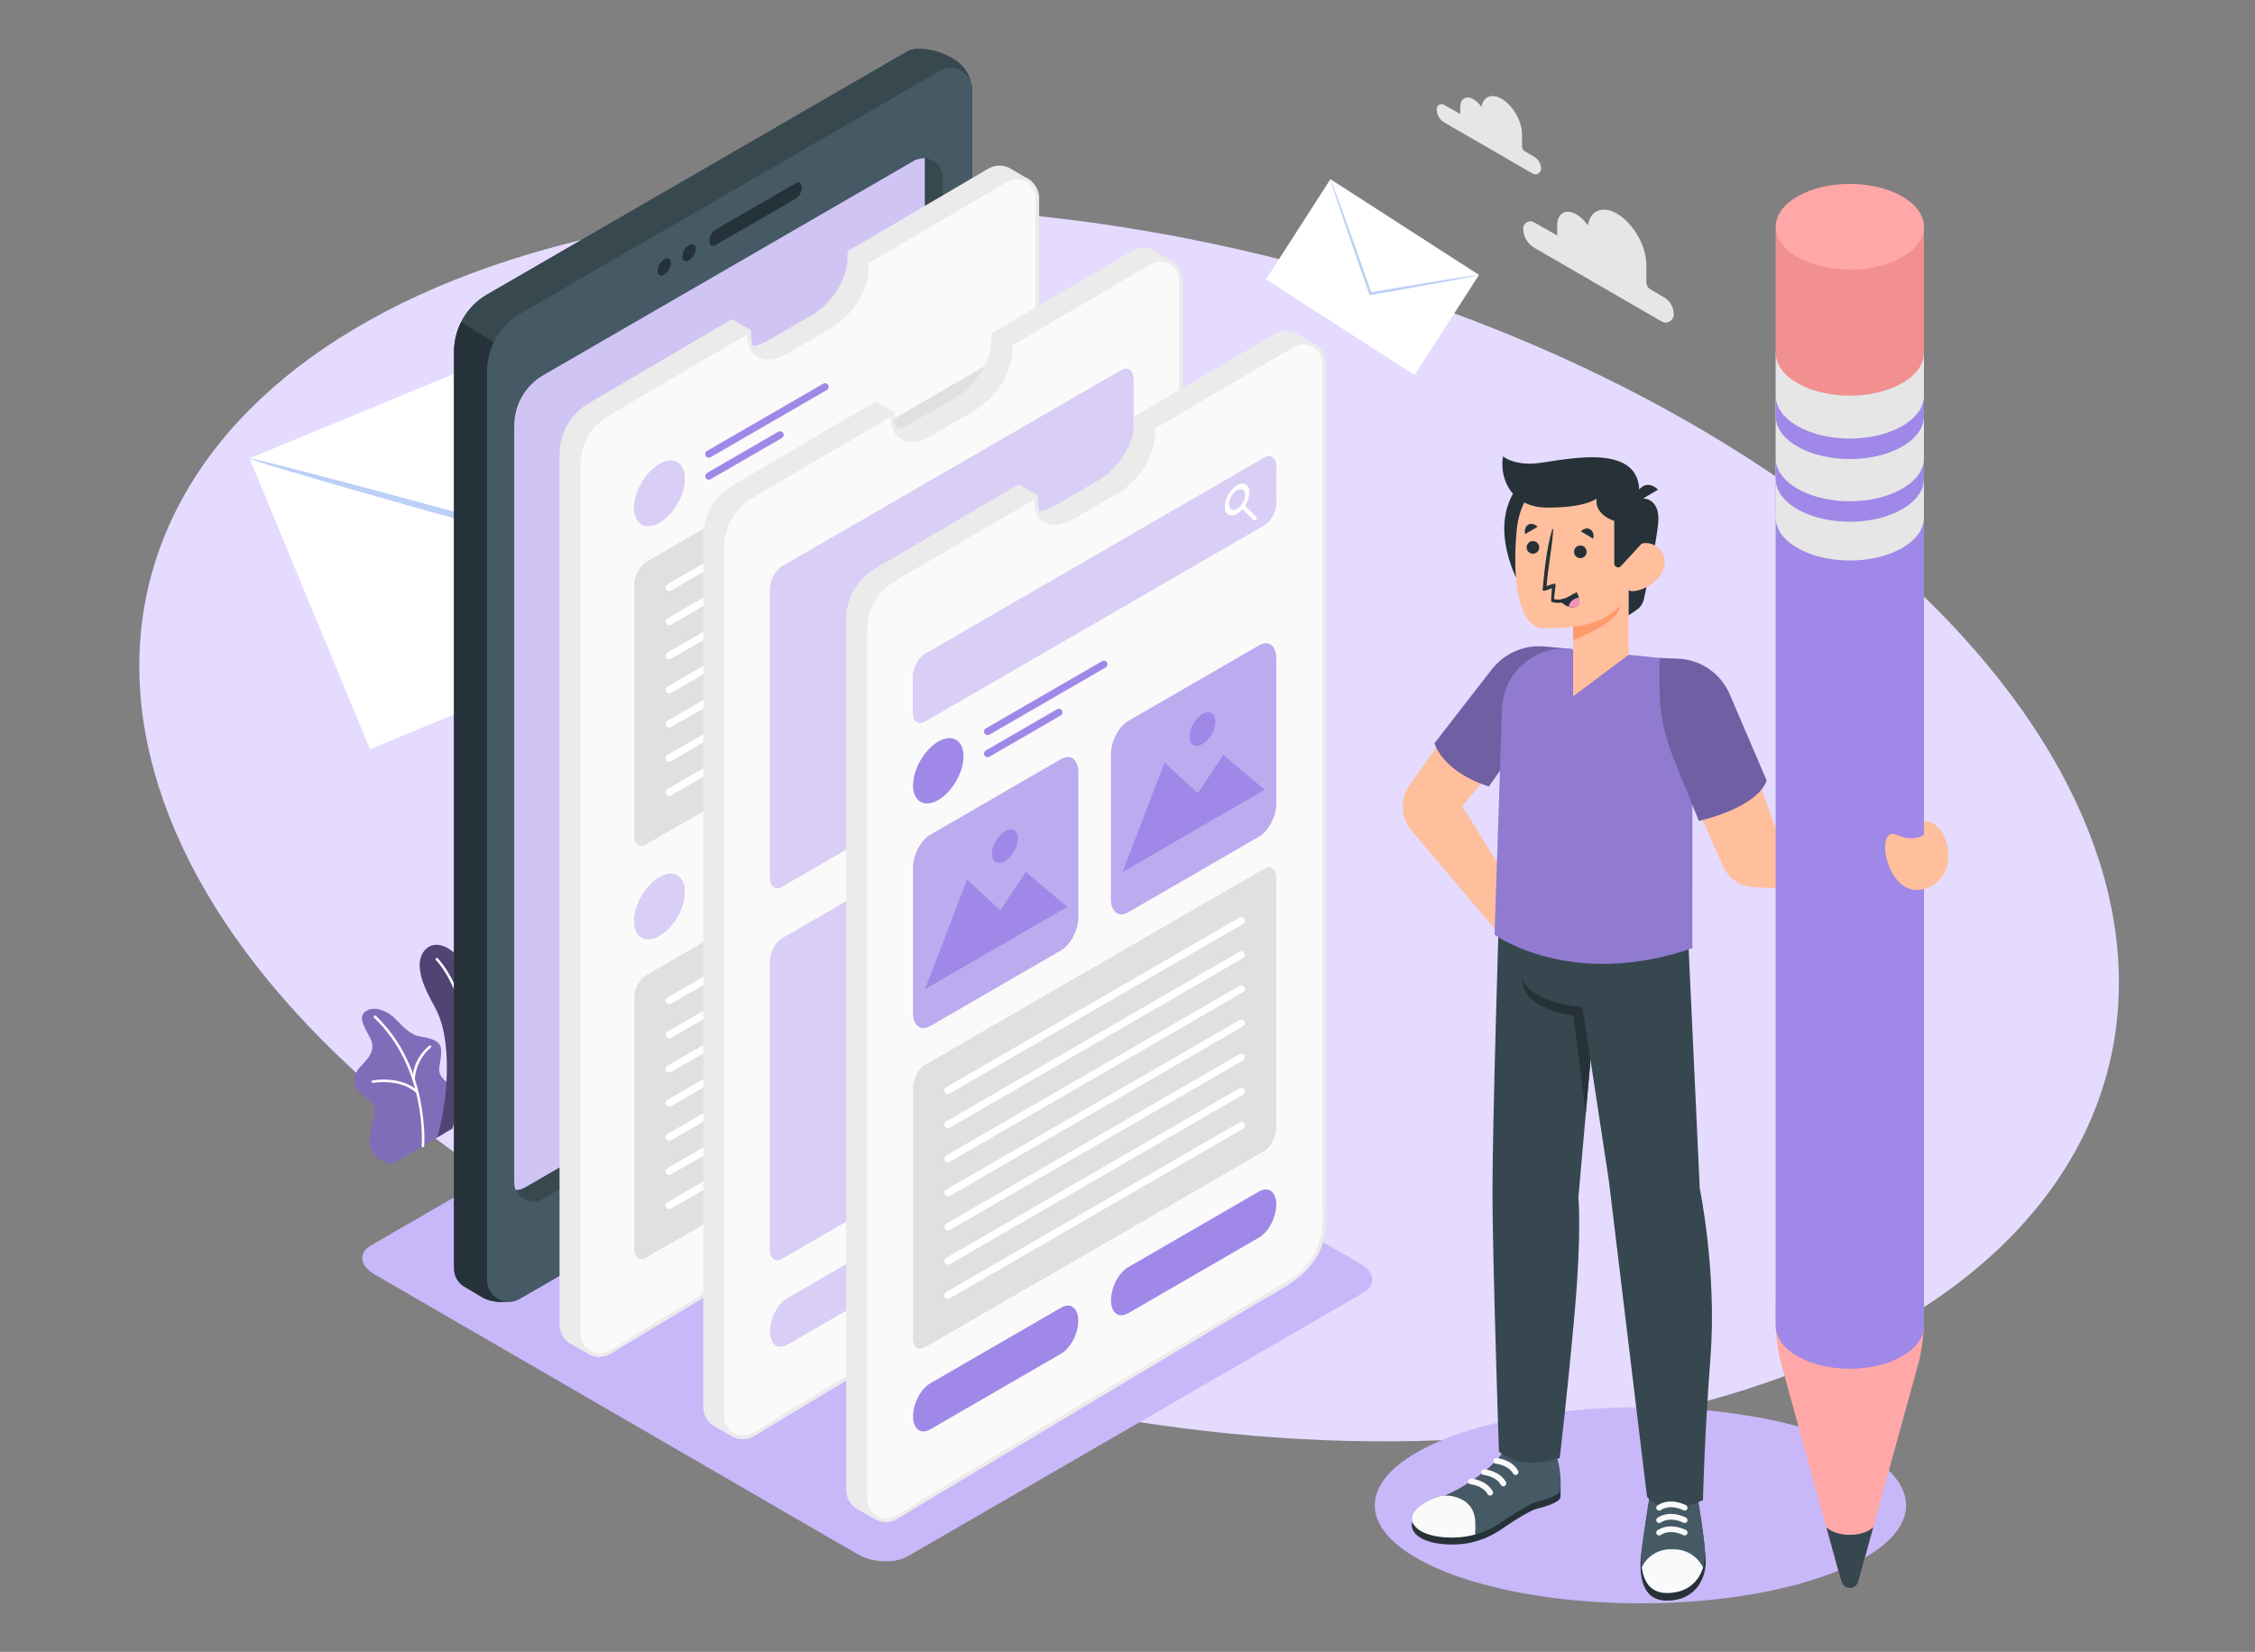 <svg width="696" height="510" viewBox="0 0 696 510" fill="none" xmlns="http://www.w3.org/2000/svg">
<rect x="0" y="0" width="696" height="510" fill="#808080" stroke="none"/>
<g clip-path="url(#clip0_4159_2327)">
<path d="M538.58 429.06C670.657 386.994 692.627 274.751 587.654 178.341C482.681 81.931 290.511 37.877 158.42 79.94C26.343 122.007 4.373 234.249 109.346 330.659C214.319 427.069 406.489 471.124 538.58 429.06Z" fill="#E4DBFF"/>
<path d="M506.317 494.999C551.597 494.999 588.304 481.449 588.304 464.734C588.304 448.019 551.597 434.469 506.317 434.469C461.037 434.469 424.33 448.019 424.33 464.734C424.33 481.449 461.037 494.999 506.317 494.999Z" fill="#C8B7F9"/>
<path d="M420.9 399.048L280.158 480.487C276.195 482.779 269.279 482.49 264.705 479.842L115.593 393.442C111.02 390.794 110.52 386.8 114.483 384.509L255.225 303.07C259.188 300.778 266.104 301.067 270.678 303.715L419.79 390.115C424.363 392.763 424.863 396.757 420.9 399.048Z" fill="#C8B7F9"/>
<path d="M210.29 86.44L77.002 141.508L114.203 231.297L247.491 176.23L210.29 86.44Z" fill="white"/>
<path d="M210.272 86.481C210.272 86.481 209.487 88.83 207.709 92.99C205.754 97.418 203.14 103.34 199.949 110.47C193.296 125.246 183.943 145.667 173.391 168.35L172.994 169.16L172.101 168.917C170.731 168.52 169.23 168.119 167.729 167.718C142.596 160.744 119.845 154.374 103.448 149.629C95.496 147.288 88.954 145.334 84.04 143.913C81.947 143.263 80.228 142.714 78.793 142.25C77.592 141.843 76.999 141.595 77.027 141.543C77.002 141.465 77.689 141.598 78.933 141.863C80.422 142.224 82.183 142.632 84.28 143.151C89.236 144.43 95.875 146.14 103.872 148.208C120.409 152.566 143.191 158.754 168.323 165.728C169.824 166.129 171.286 166.542 172.696 166.928L171.458 167.522C182.01 144.84 191.608 124.515 198.609 109.891C202.044 102.858 204.865 97.045 206.961 92.659C208.997 88.636 210.169 86.427 210.272 86.481Z" fill="#BCCFF7"/>
<path d="M473.457 68.625L480.642 72.721V70.17C480.631 69.987 480.62 69.803 480.62 69.63C480.62 69.457 480.631 69.284 480.642 69.111V69.046C480.901 65.674 483.458 64.377 486.565 66.182C487.891 66.949 489.11 68.16 490.103 69.587C490.804 65.004 494.537 63.35 499.057 65.955C504.073 68.852 508.14 75.91 508.14 81.714V87.173C508.14 88.048 508.615 88.87 509.37 89.313L513.599 91.799C515.465 92.891 516.608 94.901 516.608 97.063C516.608 98.998 514.516 100.209 512.843 99.236L473.565 76.504C471.44 75.272 470.135 73.002 470.135 70.549C470.135 68.841 471.979 67.771 473.457 68.614V68.625Z" fill="#E6E6E6"/>
<path d="M445.722 32.353L450.706 35.196V33.434C450.706 33.304 450.695 33.186 450.695 33.056C450.695 32.926 450.695 32.818 450.706 32.699V32.656C450.889 30.31 452.658 29.413 454.816 30.667C455.733 31.197 456.585 32.04 457.264 33.023C457.75 29.846 460.339 28.7 463.467 30.505C466.941 32.515 469.767 37.412 469.767 41.433V45.216C469.767 45.821 470.091 46.394 470.62 46.697L473.554 48.416C474.849 49.172 475.647 50.566 475.647 52.069C475.647 53.409 474.201 54.252 473.036 53.582L445.797 37.823C444.33 36.969 443.424 35.401 443.424 33.694C443.424 32.505 444.697 31.77 445.732 32.353H445.722Z" fill="#E6E6E6"/>
<path d="M137.117 349.899L120.956 359.422C120.956 359.422 113.556 358.33 114.117 351.347C114.678 344.365 117.688 342.722 113.944 339.663C110.201 336.593 109.241 336.398 109.414 333.394C109.597 330.389 111.614 329.081 112.564 327.892C113.513 326.703 116.156 324.206 114.3 320.574C112.434 316.953 109.921 313.451 113.664 311.786C115.897 310.792 119.662 312.035 122.154 314.694C124.646 317.342 126.706 319.255 129.069 319.872C131.431 320.488 136.351 320.531 136.189 324.617C136.027 328.692 134.97 330.108 135.951 331.913C137.807 335.318 145.757 337.155 137.127 349.921L137.117 349.899Z" fill="#A088E8"/>
<path opacity="0.2" d="M137.117 349.899L120.956 359.422C120.956 359.422 113.556 358.33 114.117 351.347C114.678 344.365 117.688 342.722 113.944 339.663C110.201 336.593 109.241 336.398 109.414 333.394C109.597 330.389 111.614 329.081 112.564 327.892C113.513 326.703 116.156 324.206 114.3 320.574C112.434 316.953 109.921 313.451 113.664 311.786C115.897 310.792 119.662 312.035 122.154 314.694C124.646 317.342 126.706 319.255 129.069 319.872C131.431 320.488 136.351 320.531 136.189 324.617C136.027 328.692 134.97 330.108 135.951 331.913C137.807 335.318 145.757 337.155 137.127 349.921L137.117 349.899Z" fill="black"/>
<path d="M130.535 354.168C130.535 354.168 130.514 354.168 130.503 354.168C130.287 354.147 130.136 353.963 130.147 353.747C130.168 353.509 131.884 329.762 115.443 314.186C115.292 314.035 115.281 313.797 115.432 313.635C115.583 313.483 115.821 313.473 115.982 313.624C132.703 329.459 130.945 353.574 130.923 353.812C130.913 354.017 130.74 354.168 130.535 354.168Z" fill="white"/>
<path d="M127.634 333.483C127.634 333.483 127.613 333.483 127.602 333.483C127.386 333.472 127.224 333.278 127.246 333.072C127.742 326.338 132.306 322.977 132.5 322.836C132.672 322.717 132.91 322.75 133.039 322.923C133.169 323.096 133.125 323.334 132.953 323.463C132.91 323.496 128.487 326.771 128.023 333.127C128.012 333.332 127.839 333.483 127.634 333.483Z" fill="white"/>
<path d="M128.831 337.597C128.723 337.597 128.615 337.554 128.539 337.467C128.496 337.424 124.418 333.035 115.141 334.311C114.925 334.343 114.731 334.192 114.709 333.976C114.677 333.76 114.828 333.565 115.044 333.543C124.764 332.203 128.949 336.754 129.122 336.948C129.262 337.11 129.251 337.348 129.09 337.489C129.014 337.554 128.928 337.586 128.831 337.586V337.597Z" fill="white"/>
<path d="M144.701 345.457L134.917 351.154C134.917 351.154 139.857 335.372 137.117 319.483C136.082 313.484 133.903 310.512 133.137 308.912C132.371 307.312 126.47 297.411 131.659 292.839C136.848 288.278 149.027 297.357 148.488 321.818C148.207 334.367 144.701 345.457 144.701 345.457Z" fill="#A088E8"/>
<path opacity="0.5" d="M144.701 345.457L134.917 351.154C134.917 351.154 139.857 335.372 137.117 319.483C136.082 313.484 133.903 310.512 133.137 308.912C132.371 307.312 126.47 297.411 131.659 292.839C136.848 288.278 149.027 297.357 148.488 321.818C148.207 334.367 144.701 345.457 144.701 345.457Z" fill="black"/>
<path d="M140.16 348.488C140.16 348.488 140.074 348.488 140.031 348.466C139.826 348.39 139.729 348.174 139.804 347.969C139.837 347.872 143.483 337.711 143.3 321.368C143.105 305.122 134.637 296.486 134.551 296.399C134.4 296.248 134.4 295.999 134.551 295.848C134.702 295.697 134.95 295.697 135.101 295.848C135.187 295.934 143.882 304.776 144.076 321.357C144.271 337.852 140.57 348.131 140.538 348.228C140.484 348.39 140.333 348.488 140.171 348.488H140.16Z" fill="white"/>
<path d="M299.758 25.637C299.057 22.598 297.168 19.925 294.423 18.288L293.957 18.01C290.734 16.084 287.056 15.071 283.3 15.071C282.155 15.059 280.988 15.338 279.888 15.973L150.336 90.931C146.168 93.336 143.068 97.111 141.445 101.487C141.423 101.553 141.39 101.62 141.368 101.687C141.123 102.355 140.923 103.034 140.756 103.725C140.734 103.825 140.712 103.925 140.69 104.025C140.534 104.716 140.401 105.406 140.312 106.119C140.312 106.208 140.29 106.297 140.29 106.386C140.212 107.121 140.156 107.867 140.156 108.613V389.328V391.677C140.156 393.949 141.345 396.042 143.29 397.2L148.457 400.284C150.247 401.353 152.291 401.921 154.369 401.921H156.925C158.07 401.932 159.237 401.654 160.337 401.019L289.889 326.072C296.19 322.42 300.08 315.684 300.08 308.39V28.254V27.664C300.08 26.94 299.958 26.272 299.758 25.637ZM298.324 23.166C298.324 23.166 298.269 23.099 298.235 23.065C298.269 23.099 298.291 23.132 298.324 23.166ZM297.813 22.665C297.813 22.665 297.713 22.575 297.657 22.531C297.713 22.575 297.757 22.62 297.813 22.665ZM295.901 21.473C295.801 21.44 295.701 21.406 295.613 21.373C295.713 21.406 295.813 21.44 295.901 21.473ZM294.89 21.161C294.746 21.128 294.59 21.095 294.446 21.061C294.601 21.083 294.746 21.128 294.89 21.161ZM293.301 20.994C293.146 20.994 292.979 20.994 292.823 21.017C292.979 21.005 293.146 20.994 293.301 20.994ZM291.679 21.217C291.501 21.262 291.312 21.328 291.134 21.395C291.312 21.328 291.49 21.262 291.679 21.217ZM155.781 401.788C155.703 401.776 155.614 401.754 155.536 401.732C155.614 401.754 155.703 401.765 155.781 401.788ZM153.447 400.863C153.369 400.819 153.303 400.774 153.225 400.719C153.292 400.763 153.369 400.819 153.447 400.863ZM150.469 396.476C150.491 396.577 150.502 396.677 150.524 396.777C150.502 396.677 150.48 396.577 150.469 396.476ZM151.458 398.915C151.513 398.993 151.558 399.071 151.613 399.149C151.558 399.071 151.502 398.993 151.458 398.915Z" fill="#37474F"/>
<path d="M150.324 114.503C150.324 107.21 154.202 100.473 160.514 96.821L290.067 21.874C293.889 19.658 298.535 21.74 299.757 25.637C299.057 22.598 297.168 19.925 294.423 18.288L293.956 18.01C290.733 16.084 287.055 15.071 283.299 15.071C282.154 15.059 280.988 15.338 279.887 15.973L150.335 90.931C144.034 94.572 140.145 101.32 140.145 108.613V389.328C140.145 394.472 145.701 397.69 150.146 395.118L150.313 395.018V114.503H150.324Z" fill="#37484F"/>
<path d="M289.89 326.061L160.337 401.008C155.892 403.58 150.336 400.362 150.336 395.218V114.503C150.336 107.209 154.214 100.473 160.526 96.821L290.068 21.874C294.513 19.302 300.069 22.519 300.069 27.664V308.379C300.069 315.672 296.191 322.409 289.879 326.061H289.89Z" fill="#455A64"/>
<path d="M150.324 395.222V114.507C150.324 111.389 151.036 108.383 152.336 105.666L142.323 99.453C140.923 102.248 140.156 105.377 140.156 108.617V391.682C140.156 393.953 141.345 396.046 143.29 397.204L148.457 400.289C150.247 401.358 152.291 401.926 154.369 401.926H156.925C153.48 401.87 150.336 399.097 150.336 395.234L150.324 395.222Z" fill="#253239"/>
<path d="M285.423 48.87V284.813C285.423 291.249 281.989 297.206 276.433 300.424L162.027 366.608C161.105 367.143 160.138 367.377 159.193 367.399C160.516 370.472 164.361 372.009 167.55 370.16L281.956 303.976C287.523 300.758 290.946 294.801 290.946 288.365V54.75C290.946 51.443 288.346 49.06 285.423 48.859V48.87Z" fill="#37484F"/>
<path d="M159.193 367.385C160.137 367.373 161.115 367.128 162.026 366.594L276.432 300.41C282 297.192 285.422 291.235 285.422 284.799V48.867C285.956 48.901 283.7 48.722 282.111 49.647L167.705 115.831C162.138 119.049 158.715 125.006 158.715 131.442V365.046C158.715 365.915 158.893 366.716 159.204 367.429C159.204 367.429 159.204 367.407 159.193 367.396V367.385Z" fill="#A088E8"/>
<g opacity="0.5">
<path d="M159.193 367.385C160.137 367.373 161.115 367.128 162.026 366.594L276.432 300.41C282 297.192 285.422 291.235 285.422 284.799V48.867C285.956 48.901 283.7 48.722 282.111 49.647L167.705 115.831C162.138 119.049 158.715 125.006 158.715 131.442V365.046C158.715 365.915 158.893 366.716 159.204 367.429C159.204 367.429 159.204 367.407 159.193 367.396V367.385Z" fill="white"/>
</g>
<path d="M207.067 81.238C207.067 82.552 206.144 84.155 205.011 84.812C203.877 85.469 202.955 84.935 202.955 83.621C202.955 82.307 203.877 80.704 205.011 80.047C206.144 79.39 207.067 79.924 207.067 81.238Z" fill="#253239"/>
<path d="M214.735 76.8C214.735 78.114 213.812 79.718 212.679 80.375C211.545 81.032 210.623 80.497 210.623 79.183C210.623 77.87 211.545 76.266 212.679 75.609C213.812 74.952 214.735 75.487 214.735 76.8Z" fill="#253239"/>
<path d="M245.673 61.292L220.758 75.711C219.769 76.279 218.969 75.678 218.969 74.364C218.969 73.05 219.769 71.514 220.758 70.946L245.673 56.526C246.662 55.959 247.462 56.56 247.462 57.874C247.462 59.188 246.662 60.724 245.673 61.292Z" fill="#253239"/>
<path d="M241.449 334.931C242.938 334.931 243.894 336.512 243.894 338.961C243.894 342.803 241.493 347.446 238.648 349.094L226.735 355.986C226.102 356.354 225.502 356.543 224.957 356.543C223.468 356.543 222.501 354.962 222.501 352.512C222.501 348.671 224.902 344.028 227.747 342.38L239.66 335.487C240.293 335.12 240.893 334.931 241.438 334.931M241.438 333.906C240.738 333.906 239.971 334.129 239.16 334.597L227.247 341.489C224.068 343.326 221.49 348.259 221.49 352.501C221.49 355.663 222.913 357.545 224.957 357.545C225.658 357.545 226.435 357.322 227.247 356.855L239.16 349.962C242.338 348.125 244.916 343.193 244.916 338.95C244.916 335.788 243.493 333.906 241.449 333.906H241.438Z" fill="#253239"/>
<path d="M318.013 56.308L311.979 52.734C310.09 51.487 307.545 51.231 305.311 52.545L262.149 77.898V79.925C262.149 86.183 257.082 94.177 250.848 97.796L237.235 105.668C232.578 108.363 228.589 107.851 226.855 104.833L231.278 102.239L225.933 99.188L181.915 125.031C176.559 128.182 173.27 133.928 173.27 140.163V408.998C173.27 411.414 174.57 413.374 176.381 414.443L176.414 414.465C176.459 414.487 176.492 414.51 176.537 414.532L182.415 417.839V414.621C182.549 414.554 182.693 414.487 182.827 414.409C214.942 395.024 279.808 356.231 304.745 341.322C311.001 337.591 314.835 330.822 314.835 323.528V59.515L318.024 56.319L318.013 56.308Z" fill="#EBEBEB"/>
<path d="M182.127 418.319L176.104 414.867L176.081 414.912C173.959 413.665 172.703 411.449 172.703 408.988V140.154C172.703 133.751 176.126 127.772 181.627 124.543L225.644 98.7H226.2L231.545 101.75V102.719L227.622 105.024C228.234 105.848 229.056 106.416 230.078 106.683C231.979 107.195 234.412 106.661 236.946 105.191L250.559 97.319C256.638 93.8 261.583 85.995 261.583 79.927V77.9L261.861 77.421L305.023 52.068C307.29 50.731 310.068 50.809 312.279 52.268L318.291 55.82L318.402 56.688L315.369 59.728V323.519C315.369 330.979 311.401 337.983 305.012 341.791C290.743 350.32 217.788 393.934 183.094 414.879C183.049 414.912 183.005 414.934 182.949 414.957V417.829L182.116 418.319H182.127ZM176.648 413.954L181.849 416.883V414.622L182.16 414.121L182.293 414.055C182.371 414.021 182.46 413.977 182.538 413.932C217.232 392.999 290.187 349.374 304.456 340.844C310.512 337.237 314.268 330.601 314.268 323.53V59.517L314.435 59.127L317.124 56.432L311.713 53.226C309.834 51.99 307.512 51.923 305.612 53.036L262.728 78.223V79.938C262.728 86.362 257.527 94.591 251.148 98.287L237.535 106.16C234.735 107.785 232.001 108.353 229.823 107.763C228.345 107.362 227.156 106.449 226.4 105.113L226.6 104.356L230.201 102.24L225.967 99.824L182.227 125.501C177.059 128.529 173.859 134.141 173.859 140.143V408.977C173.859 411.037 174.915 412.897 176.693 413.943L176.648 413.954Z" fill="#EBEBEB"/>
<path d="M320.169 61.045V326.573C320.169 333.866 316.335 340.636 310.079 344.366C285.141 359.275 220.276 398.068 188.16 417.454C183.96 419.993 178.604 416.942 178.604 412.031V143.197C178.604 136.961 181.893 131.216 187.249 128.065L231.267 102.221V103.925C231.267 110.182 236.334 112.331 242.569 108.713L256.182 100.84C262.427 97.222 267.483 89.227 267.483 82.969V80.943L310.645 55.589C314.846 53.117 320.147 56.157 320.147 61.034L320.169 61.045Z" fill="#FAFAFA"/>
<path d="M319.615 61.052V315.89C319.615 320.366 320.081 325.21 319.381 329.675C318.359 336.178 314.369 341.166 308.835 344.473C305.601 346.41 302.367 348.337 299.134 350.274C290.444 355.474 281.764 360.663 273.074 365.862C252.916 377.921 232.768 389.991 212.632 402.095C208.22 404.745 203.797 407.395 199.386 410.056C195.463 412.416 191.584 415.178 187.484 417.204C183.539 419.164 179.316 416.124 179.172 411.938C179.16 411.503 179.172 411.08 179.172 410.646V149.361C179.172 147.512 179.172 145.664 179.172 143.816C179.183 137.435 182.172 131.779 187.684 128.472C198.774 121.825 209.998 115.367 221.155 108.819C224.623 106.782 228.101 104.744 231.568 102.707C231.29 102.551 231.013 102.384 230.735 102.228C230.735 104.332 230.679 106.492 231.846 108.352C233.057 110.289 235.224 111.147 237.447 111.013C241.103 110.79 244.47 108.274 247.559 106.492C250.538 104.766 253.538 103.085 256.494 101.326C261.862 98.13 266.262 92.418 267.673 86.283C267.929 85.169 268.062 84.045 268.074 82.898C268.074 82.464 268.162 81.885 268.074 81.462C267.951 80.883 268.262 81.038 267.84 81.395C268.251 81.05 268.818 80.827 269.274 80.56C271.896 79.012 274.53 77.475 277.153 75.928C284.909 71.374 292.666 66.82 300.412 62.266C303.457 60.473 306.513 58.68 309.557 56.899C310.024 56.62 310.48 56.331 310.958 56.075C314.88 53.981 319.459 56.576 319.626 61.041C319.648 61.753 320.759 61.753 320.737 61.041C320.548 55.752 315.058 52.578 310.391 55.117C308.946 55.908 307.546 56.787 306.124 57.622C298.811 61.92 291.488 66.218 284.176 70.516C280.62 72.599 277.064 74.692 273.519 76.774C271.574 77.921 269.429 78.945 267.585 80.259C266.962 80.704 266.962 80.95 266.962 81.796C266.962 84.913 266.329 87.764 264.906 90.559C262.462 95.358 258.728 98.754 254.138 101.404C250.338 103.597 246.548 105.813 242.736 107.995C240.414 109.332 237.369 110.69 234.713 109.476C231.857 108.174 231.846 104.922 231.846 102.228C231.846 101.805 231.379 101.537 231.013 101.749C220.266 108.062 209.52 114.364 198.774 120.678C194.852 122.983 190.895 125.243 187.006 127.592C181.261 131.055 178.094 137.079 178.071 143.738C178.06 149.082 178.071 154.427 178.071 159.76V411.136C178.071 411.425 178.071 411.726 178.071 412.027C178.194 416.102 181.661 419.398 185.806 418.863C188.073 418.574 190.051 416.982 191.951 415.824C193.896 414.654 195.841 413.485 197.774 412.316C202.23 409.633 206.687 406.949 211.154 404.277C221.222 398.231 231.29 392.185 241.37 386.15C260.484 374.692 279.597 363.257 298.723 351.822C306.535 347.156 315.925 343.192 319.37 334.095C320.526 331.022 320.737 327.882 320.737 324.664V61.052C320.737 60.339 319.626 60.339 319.626 61.052H319.615Z" fill="#EBEBEB"/>
<path d="M211.332 147.788C211.332 152.765 207.843 158.823 203.542 161.317C199.241 163.811 195.752 161.784 195.752 156.807C195.752 151.83 199.241 145.773 203.542 143.279C207.843 140.784 211.332 142.811 211.332 147.788Z" fill="#A088E8"/>
<path d="M218.767 141.3C218.379 141.3 218.012 141.1 217.801 140.743C217.49 140.209 217.678 139.53 218.212 139.218L254.095 118.463C254.628 118.151 255.306 118.341 255.617 118.875C255.929 119.41 255.74 120.089 255.206 120.4L219.323 141.155C219.145 141.256 218.956 141.3 218.767 141.3Z" fill="#A088E8"/>
<path d="M218.767 148.1C218.379 148.1 218.012 147.9 217.801 147.544C217.49 147.009 217.678 146.33 218.212 146.018L240.215 133.291C240.748 132.979 241.426 133.169 241.738 133.703C242.049 134.238 241.86 134.917 241.326 135.229L219.323 147.956C219.145 148.056 218.956 148.1 218.767 148.1Z" fill="#A088E8"/>
<path d="M304.179 200.09L199.43 260.685C197.397 261.865 195.752 260.618 195.752 257.901V180.549C195.752 177.832 197.397 174.681 199.43 173.501L304.179 112.906C306.213 111.726 307.857 112.973 307.857 115.69V193.042C307.857 195.759 306.213 198.91 304.179 200.09Z" fill="#E0E0E0"/>
<path d="M206.543 182.474C206.154 182.474 205.787 182.274 205.576 181.917C205.265 181.383 205.454 180.704 205.987 180.392L296.512 128.026C297.045 127.714 297.723 127.903 298.034 128.438C298.345 128.972 298.156 129.651 297.623 129.963L207.098 182.329C206.921 182.429 206.732 182.474 206.543 182.474Z" fill="white"/>
<path d="M206.545 193.005C206.156 193.005 205.789 192.805 205.578 192.448C205.267 191.914 205.456 191.235 205.989 190.923L296.514 138.557C297.047 138.245 297.725 138.434 298.036 138.969C298.347 139.503 298.158 140.182 297.625 140.494L207.1 192.86C206.923 192.961 206.734 193.005 206.545 193.005Z" fill="white"/>
<path d="M206.545 203.552C206.156 203.552 205.789 203.352 205.578 202.995C205.267 202.461 205.456 201.782 205.989 201.47L296.514 149.104C297.047 148.792 297.725 148.981 298.036 149.516C298.347 150.05 298.158 150.729 297.625 151.041L207.1 203.407C206.923 203.508 206.734 203.552 206.545 203.552Z" fill="white"/>
<path d="M206.545 214.083C206.156 214.083 205.789 213.883 205.578 213.527C205.267 212.992 205.456 212.313 205.989 212.001L296.514 159.635C297.047 159.323 297.725 159.512 298.036 160.047C298.347 160.581 298.158 161.261 297.625 161.572L207.1 213.939C206.923 214.039 206.734 214.083 206.545 214.083Z" fill="white"/>
<path d="M206.545 224.622C206.156 224.622 205.789 224.422 205.578 224.066C205.267 223.531 205.456 222.852 205.989 222.54L296.514 170.174C297.047 169.862 297.725 170.052 298.036 170.586C298.347 171.12 298.158 171.8 297.625 172.111L207.1 224.478C206.923 224.578 206.734 224.622 206.545 224.622Z" fill="white"/>
<path d="M206.545 235.169C206.156 235.169 205.789 234.969 205.578 234.613C205.267 234.078 205.456 233.399 205.989 233.087L296.514 180.721C297.047 180.409 297.725 180.598 298.036 181.133C298.347 181.667 298.158 182.347 297.625 182.658L207.1 235.024C206.923 235.125 206.734 235.169 206.545 235.169Z" fill="white"/>
<path d="M206.545 245.7C206.156 245.7 205.789 245.5 205.578 245.144C205.267 244.609 205.456 243.93 205.989 243.618L296.514 191.252C297.047 190.94 297.725 191.13 298.036 191.664C298.347 192.199 298.158 192.878 297.625 193.19L207.1 245.556C206.923 245.656 206.734 245.7 206.545 245.7Z" fill="white"/>
<path d="M209.053 283.064C212.097 277.781 212.096 272.07 209.05 270.309C206.004 268.547 201.068 271.401 198.024 276.684C194.979 281.967 194.981 287.678 198.026 289.44C201.072 291.202 206.009 288.347 209.053 283.064Z" fill="#A088E8"/>
<path opacity="0.6" d="M211.332 147.788C211.332 152.765 207.843 158.823 203.542 161.317C199.241 163.811 195.752 161.784 195.752 156.807C195.752 151.83 199.241 145.773 203.542 143.279C207.843 140.784 211.332 142.811 211.332 147.788Z" fill="white"/>
<path opacity="0.6" d="M209.053 283.064C212.097 277.781 212.096 272.07 209.05 270.309C206.004 268.547 201.068 271.401 198.024 276.684C194.979 281.967 194.981 287.678 198.026 289.44C201.072 291.202 206.009 288.347 209.053 283.064Z" fill="white"/>
<path d="M218.767 268.863C218.379 268.863 218.012 268.662 217.801 268.306C217.49 267.772 217.678 267.092 218.212 266.781L254.095 246.026C254.628 245.714 255.306 245.903 255.617 246.438C255.929 246.972 255.74 247.651 255.206 247.963L219.323 268.718C219.145 268.818 218.956 268.863 218.767 268.863Z" fill="#A088E8"/>
<path d="M218.767 275.671C218.379 275.671 218.012 275.47 217.801 275.114C217.49 274.579 217.678 273.9 218.212 273.588L240.215 260.861C240.748 260.55 241.426 260.739 241.738 261.273C242.049 261.808 241.86 262.487 241.326 262.799L219.323 275.526C219.145 275.626 218.956 275.671 218.767 275.671Z" fill="#A088E8"/>
<path d="M304.179 327.661L199.43 388.255C197.397 389.436 195.752 388.189 195.752 385.472V308.119C195.752 305.403 197.397 302.251 199.43 301.071L304.179 240.477C306.213 239.296 307.857 240.543 307.857 243.26V320.613C307.857 323.329 306.213 326.48 304.179 327.661Z" fill="#E0E0E0"/>
<path d="M206.545 310.052C206.156 310.052 205.789 309.852 205.578 309.495C205.267 308.961 205.456 308.282 205.989 307.97L296.514 255.604C297.047 255.292 297.725 255.481 298.036 256.016C298.347 256.55 298.158 257.229 297.625 257.541L207.1 309.907C206.923 310.008 206.734 310.052 206.545 310.052Z" fill="white"/>
<path d="M206.545 320.583C206.156 320.583 205.789 320.383 205.578 320.027C205.267 319.492 205.456 318.813 205.989 318.501L296.514 266.135C297.047 265.823 297.725 266.012 298.036 266.547C298.347 267.081 298.158 267.761 297.625 268.072L207.1 320.439C206.923 320.539 206.734 320.583 206.545 320.583Z" fill="white"/>
<path d="M206.545 331.122C206.156 331.122 205.789 330.922 205.578 330.566C205.267 330.031 205.456 329.352 205.989 329.04L296.514 276.674C297.047 276.362 297.725 276.552 298.036 277.086C298.347 277.62 298.158 278.3 297.625 278.611L207.1 330.978C206.923 331.078 206.734 331.122 206.545 331.122Z" fill="white"/>
<path d="M206.545 341.661C206.156 341.661 205.789 341.461 205.578 341.105C205.267 340.57 205.456 339.891 205.989 339.579L296.514 287.213C297.047 286.901 297.725 287.091 298.036 287.625C298.347 288.16 298.158 288.839 297.625 289.15L207.1 341.517C206.923 341.617 206.734 341.661 206.545 341.661Z" fill="white"/>
<path d="M206.545 352.201C206.156 352.201 205.789 352 205.578 351.644C205.267 351.109 205.456 350.43 205.989 350.118L296.514 297.752C297.047 297.44 297.725 297.63 298.036 298.164C298.347 298.699 298.158 299.378 297.625 299.69L207.1 352.056C206.923 352.156 206.734 352.201 206.545 352.201Z" fill="white"/>
<path d="M206.545 362.747C206.156 362.747 205.789 362.547 205.578 362.191C205.267 361.656 205.456 360.977 205.989 360.665L296.514 308.299C297.047 307.987 297.725 308.177 298.036 308.711C298.347 309.245 298.158 309.925 297.625 310.236L207.1 362.603C206.923 362.703 206.734 362.747 206.545 362.747Z" fill="white"/>
<path d="M206.545 373.279C206.156 373.279 205.789 373.078 205.578 372.722C205.267 372.187 205.456 371.508 205.989 371.196L296.514 318.83C297.047 318.518 297.725 318.708 298.036 319.242C298.347 319.777 298.158 320.456 297.625 320.768L207.1 373.134C206.923 373.234 206.734 373.279 206.545 373.279Z" fill="white"/>
<path d="M362.042 81.448L356.497 78.263C356.163 78.029 355.819 77.829 355.452 77.662C353.696 76.86 351.562 76.838 349.662 77.962L306.5 103.316V105.342C306.5 111.6 301.433 119.595 295.199 123.214L281.586 131.086C276.929 133.78 272.94 133.268 271.206 130.251L275.629 127.656L270.273 124.605L226.255 150.449C220.899 153.6 217.609 159.345 217.609 165.581V434.415C217.609 436.832 218.898 438.791 220.721 439.86L220.754 439.883C220.799 439.905 220.832 439.927 220.877 439.949L226.755 443.256V440.038C226.889 439.972 227.033 439.905 227.166 439.827C259.282 420.453 324.147 381.648 349.084 366.739C355.341 363.009 359.175 356.239 359.175 348.946V84.331L362.053 81.448H362.042Z" fill="#EBEBEB"/>
<path d="M226.478 443.729L220.477 440.344V440.266L220.433 440.311C218.31 439.064 217.055 436.848 217.055 434.387V165.552C217.055 159.161 220.477 153.171 225.978 149.942L269.996 124.098H270.551L275.908 127.149V128.118L271.985 130.423C272.585 131.247 273.407 131.803 274.441 132.082C276.341 132.594 278.775 132.06 281.309 130.59L294.922 122.718C301 119.199 305.946 111.394 305.946 105.325V103.299L306.223 102.82L349.385 77.466C351.33 76.32 353.63 76.208 355.686 77.144C356.086 77.322 356.464 77.544 356.82 77.8L362.321 80.963L362.432 81.842L359.709 84.57V348.94C359.709 356.4 355.742 363.404 349.352 367.212C340.662 372.401 263.45 418.565 227.434 440.3C227.39 440.333 227.345 440.355 227.29 440.378V443.25L226.456 443.74L226.478 443.729ZM221 439.364L226.189 442.293V440.032L226.489 439.531L226.634 439.453C226.712 439.42 226.789 439.375 226.867 439.331C262.884 417.596 340.106 371.432 348.785 366.243C354.842 362.635 358.598 355.999 358.598 348.929V84.337L358.765 83.947L361.132 81.575L356.22 78.747C355.875 78.513 355.553 78.324 355.22 78.168C353.497 77.377 351.575 77.478 349.941 78.435L307.057 103.622V105.336C307.057 111.761 301.856 119.99 295.477 123.686L281.864 131.558C279.064 133.184 276.319 133.741 274.152 133.162C272.674 132.761 271.485 131.848 270.729 130.512L270.929 129.755L274.53 127.639L270.296 125.223L226.556 150.899C221.389 153.928 218.188 159.54 218.188 165.541V434.376C218.188 436.436 219.244 438.295 221.022 439.342L221 439.364Z" fill="#EBEBEB"/>
<path d="M364.52 86.451V351.979C364.52 359.272 360.687 366.042 354.43 369.772C329.493 384.682 264.628 423.475 232.512 442.86C228.311 445.399 222.955 442.348 222.955 437.438V168.603C222.955 162.367 226.244 156.622 231.601 153.471L275.618 127.627V129.331C275.618 135.589 280.686 137.738 286.92 134.119L300.533 126.247C306.779 122.628 311.835 114.633 311.835 108.376V106.349L354.997 80.996C359.197 78.524 364.498 81.563 364.498 86.44L364.52 86.451Z" fill="#FAFAFA"/>
<path d="M363.965 86.458V341.297C363.965 345.773 364.432 350.616 363.732 355.081C362.71 361.584 358.72 366.572 353.186 369.879C349.952 371.817 346.718 373.743 343.485 375.68C334.794 380.88 326.115 386.069 317.425 391.269C297.267 403.328 277.119 415.398 256.972 427.501C252.56 430.151 248.137 432.801 243.725 435.462C239.803 437.823 235.924 440.584 231.824 442.611C227.879 444.57 223.656 441.53 223.511 437.344C223.5 436.91 223.511 436.487 223.511 436.052V174.767C223.511 172.919 223.511 171.07 223.511 169.222C223.522 162.842 226.512 157.185 232.024 153.878C243.114 147.231 254.338 140.773 265.495 134.226C268.963 132.188 272.441 130.15 275.908 128.113L275.075 127.634C275.075 129.738 275.019 131.899 276.186 133.758C277.397 135.695 279.564 136.553 281.787 136.419C285.443 136.197 288.81 133.68 291.899 131.899C294.877 130.173 297.878 128.491 300.834 126.732C306.201 123.536 310.602 117.824 312.013 111.689C312.269 110.576 312.402 109.451 312.413 108.304C312.413 107.87 312.502 107.291 312.413 106.868C312.291 106.289 312.602 106.445 312.18 106.801C312.591 106.467 313.158 106.233 313.614 105.966C316.236 104.418 318.87 102.882 321.492 101.334C329.249 96.78 337.006 92.226 344.751 87.672C347.796 85.879 350.852 84.086 353.897 82.305C354.364 82.026 354.82 81.737 355.297 81.481C359.22 79.388 363.799 81.982 363.965 86.447C363.988 87.16 365.099 87.16 365.077 86.447C364.888 81.158 359.398 77.985 354.731 80.523C353.286 81.314 351.886 82.194 350.463 83.029C343.151 87.327 335.828 91.625 328.516 95.922C324.96 98.005 321.404 100.098 317.859 102.18C315.914 103.327 313.769 104.351 311.924 105.665C311.302 106.111 311.302 106.356 311.302 107.202C311.302 110.32 310.669 113.17 309.246 115.965C306.801 120.764 303.068 124.16 298.478 126.81C294.677 129.004 290.888 131.219 287.076 133.402C284.754 134.738 281.72 136.096 279.053 134.883C276.197 133.58 276.186 130.329 276.186 127.634C276.186 127.211 275.719 126.944 275.352 127.155C264.606 133.469 253.86 139.771 243.114 146.084C239.191 148.389 235.235 150.649 231.346 152.999C225.601 156.462 222.433 162.485 222.411 169.144C222.4 174.489 222.411 179.833 222.411 185.167V436.542C222.411 436.832 222.411 437.132 222.411 437.433C222.533 441.508 226.001 444.804 230.146 444.27C232.413 443.98 234.391 442.388 236.291 441.23C238.236 440.061 240.18 438.892 242.114 437.722C246.57 435.039 251.027 432.356 255.494 429.683C265.562 423.637 275.63 417.591 285.709 411.556C304.823 400.099 323.937 388.663 343.062 377.228C350.875 372.563 360.265 368.599 363.71 359.502C364.866 356.428 365.077 353.289 365.077 350.071V86.458C365.077 85.746 363.965 85.746 363.965 86.458Z" fill="#EBEBEB"/>
<path d="M283.376 391.728L243.014 415.077C240.081 416.781 237.691 414.977 237.691 411.047C237.691 407.116 240.07 402.562 243.014 400.858L283.376 377.509C286.31 375.806 288.699 377.609 288.699 381.54C288.699 385.47 286.321 390.024 283.376 391.728Z" fill="#A088E8"/>
<path d="M344.474 354.564L304.112 377.913C301.178 379.617 298.789 377.813 298.789 373.883C298.789 369.952 301.167 365.398 304.112 363.694L344.474 340.345C347.407 338.641 349.797 340.445 349.797 344.376C349.797 348.306 347.418 352.86 344.474 354.564Z" fill="#A088E8"/>
<path opacity="0.6" d="M283.376 391.728L243.014 415.077C240.081 416.781 237.691 414.977 237.691 411.047C237.691 407.116 240.07 402.562 243.014 400.858L283.376 377.509C286.31 375.806 288.699 377.609 288.699 381.54C288.699 385.47 286.321 390.024 283.376 391.728Z" fill="white"/>
<path opacity="0.6" d="M344.474 354.564L304.112 377.913C301.178 379.617 298.789 377.813 298.789 373.883C298.789 369.952 301.167 365.398 304.112 363.694L344.474 340.345C347.407 338.641 349.797 340.445 349.797 344.376C349.797 348.306 347.418 352.86 344.474 354.564Z" fill="white"/>
<path d="M346.107 213.121L241.358 273.716C239.324 274.896 237.68 273.649 237.68 270.932V181.955C237.68 179.239 239.324 176.087 241.358 174.907L346.107 114.312C348.14 113.132 349.785 114.379 349.785 117.096V206.073C349.785 208.79 348.14 211.941 346.107 213.121Z" fill="#A088E8"/>
<path opacity="0.6" d="M346.107 213.121L241.358 273.716C239.324 274.896 237.68 273.649 237.68 270.932V181.955C237.68 179.239 239.324 176.087 241.358 174.907L346.107 114.312C348.14 113.132 349.785 114.379 349.785 117.096V206.073C349.785 208.79 348.14 211.941 346.107 213.121Z" fill="white"/>
<path d="M346.107 327.981L241.358 388.575C239.324 389.756 237.68 388.508 237.68 385.792V296.815C237.68 294.098 239.324 290.947 241.358 289.767L346.107 229.172C348.14 227.992 349.785 229.239 349.785 231.955V320.932C349.785 323.649 348.14 326.8 346.107 327.981Z" fill="#A088E8"/>
<path opacity="0.6" d="M346.107 327.981L241.358 388.575C239.324 389.756 237.68 388.508 237.68 385.792V296.815C237.68 294.098 239.324 290.947 241.358 289.767L346.107 229.172C348.14 227.992 349.785 229.239 349.785 231.955V320.932C349.785 323.649 348.14 326.8 346.107 327.981Z" fill="white"/>
<path d="M406.426 107.279L400.337 103.682C398.458 102.502 395.98 102.279 393.791 103.571L350.629 128.924V130.951C350.629 137.209 345.562 145.203 339.328 148.822L325.714 156.694C321.058 159.389 317.069 158.877 315.335 155.859L319.758 153.265L314.402 150.214L270.384 176.057C265.028 179.208 261.738 184.954 261.738 191.189V460.024C261.738 462.44 263.027 464.4 264.85 465.469L264.883 465.491C264.928 465.513 264.961 465.535 265.005 465.558L270.884 468.865V465.647C271.017 465.58 271.162 465.513 271.295 465.435C303.411 446.061 368.276 407.257 393.213 392.348C399.47 388.617 403.304 381.848 403.304 374.554V110.43L406.449 107.279H406.426Z" fill="#EBEBEB"/>
<path d="M270.596 469.314L264.595 465.929V465.851L264.55 465.896C262.428 464.649 261.172 462.433 261.172 459.972V191.137C261.172 184.746 264.595 178.756 270.095 175.527L314.113 149.683H314.669L320.025 152.734V153.703L316.102 156.008C316.702 156.832 317.525 157.388 318.558 157.667C320.447 158.179 322.892 157.644 325.426 156.175L339.039 148.303C345.118 144.784 350.063 136.979 350.063 130.91V128.884L350.341 128.405L393.503 103.051C395.714 101.749 398.448 101.804 400.626 103.174L406.704 106.77L406.816 107.639L403.837 110.623V374.503C403.837 381.963 399.87 388.967 393.48 392.775C379.278 401.27 306.623 444.695 271.562 465.862C271.518 465.896 271.473 465.918 271.418 465.94V468.813L270.584 469.303L270.596 469.314ZM265.117 464.949L270.318 467.878V465.617L270.618 465.116L270.762 465.049C270.84 465.016 270.918 464.972 270.996 464.927C306.056 443.771 378.711 400.335 392.914 391.839C398.97 388.232 402.726 381.595 402.726 374.525V110.422L402.893 110.033L405.527 107.394L400.048 104.154C398.181 102.973 395.936 102.929 394.058 104.042L351.174 129.229V130.944C351.174 137.368 345.973 145.597 339.595 149.294L325.981 157.166C323.181 158.78 320.447 159.359 318.269 158.769C316.791 158.368 315.602 157.455 314.846 156.119L315.047 155.362L318.647 153.246L314.413 150.83L270.673 176.507C265.506 179.535 262.305 185.147 262.305 191.149V459.983C262.305 462.043 263.361 463.903 265.139 464.949H265.117Z" fill="#EBEBEB"/>
<path d="M408.64 112.061V377.589C408.64 384.882 404.806 391.652 398.549 395.382C373.612 410.291 308.747 449.084 276.631 468.469C272.431 471.008 267.074 467.957 267.074 463.047V194.212C267.074 187.977 270.364 182.231 275.72 179.08L319.738 153.237V154.94C319.738 161.198 324.805 163.347 331.039 159.728L344.652 151.856C350.898 148.237 355.954 140.243 355.954 133.985V131.959L399.116 106.605C403.317 104.133 408.617 107.173 408.617 112.05L408.64 112.061Z" fill="#FAFAFA"/>
<path d="M408.085 112.06V366.898C408.085 371.374 408.551 376.218 407.851 380.683C406.829 387.185 402.839 392.174 397.305 395.481C394.071 397.418 390.838 399.344 387.604 401.282C378.914 406.471 370.235 411.67 361.544 416.87C341.386 428.929 321.238 440.999 301.091 453.102C296.679 455.752 292.256 458.402 287.845 461.064C283.922 463.424 280.043 466.186 275.943 468.212C271.998 470.172 267.775 467.132 267.63 462.945C267.619 462.511 267.63 462.088 267.63 461.654V200.368C267.63 198.52 267.63 196.672 267.63 194.823C267.642 188.443 270.631 182.787 276.143 179.48C287.233 172.833 298.457 166.374 309.614 159.827C313.082 157.79 316.56 155.752 320.027 153.714C319.749 153.558 319.471 153.391 319.194 153.236C319.194 155.34 319.138 157.5 320.305 159.36C321.516 161.297 323.683 162.154 325.906 162.021C329.562 161.798 332.929 159.282 336.018 157.5C338.997 155.774 341.997 154.093 344.953 152.334C350.32 149.138 354.721 143.426 356.132 137.291C356.388 136.177 356.521 135.053 356.533 133.906C356.533 133.472 356.621 132.893 356.533 132.469C356.41 131.89 356.721 132.046 356.299 132.403C356.71 132.069 357.277 131.835 357.733 131.568C360.355 130.02 362.989 128.483 365.612 126.936C373.368 122.381 381.125 117.827 388.871 113.273C391.916 111.481 394.972 109.688 398.016 107.906C398.483 107.628 398.939 107.339 399.417 107.082C403.339 104.989 407.918 107.584 408.085 112.049C408.107 112.761 409.218 112.761 409.196 112.049C409.007 106.76 403.517 103.586 398.85 106.125C397.405 106.915 396.005 107.795 394.583 108.63C387.27 112.928 379.947 117.226 372.635 121.524C369.079 123.606 365.523 125.7 361.978 127.782C360.033 128.929 357.888 129.953 356.044 131.267C355.421 131.712 355.421 131.957 355.421 132.804C355.421 135.921 354.788 138.772 353.365 141.566C350.921 146.365 347.187 149.762 342.597 152.412C338.797 154.605 335.007 156.81 331.195 159.003C328.873 160.339 325.839 161.698 323.172 160.484C320.316 159.181 320.305 155.93 320.305 153.236C320.305 152.812 319.838 152.545 319.471 152.757C308.725 159.07 297.979 165.372 287.233 171.686C283.311 173.991 279.354 176.251 275.465 178.6C269.72 182.074 266.553 188.087 266.53 194.745C266.519 200.09 266.53 205.435 266.53 210.768V462.144C266.53 462.433 266.53 462.734 266.53 463.035C266.653 467.11 270.12 470.406 274.265 469.871C276.532 469.582 278.51 467.989 280.41 466.831C282.355 465.662 284.3 464.493 286.233 463.324C290.689 460.641 295.146 457.957 299.613 455.285C309.681 449.239 319.749 443.193 329.829 437.158C348.942 425.7 368.056 414.265 387.182 402.83C394.994 398.164 404.384 394.2 407.829 385.103C408.985 382.03 409.196 378.89 409.196 375.672V112.06C409.196 111.347 408.085 111.347 408.085 112.06Z" fill="#EBEBEB"/>
<path d="M390.226 162.113L285.477 222.708C283.444 223.888 281.799 222.641 281.799 219.924V208.979C281.799 206.262 283.444 203.111 285.477 201.931L390.226 141.336C392.26 140.156 393.904 141.403 393.904 144.12V155.065C393.904 157.782 392.26 160.933 390.226 162.113Z" fill="#A088E8"/>
<path opacity="0.6" d="M390.226 162.113L285.477 222.708C283.444 223.888 281.799 222.641 281.799 219.924V208.979C281.799 206.262 283.444 203.111 285.477 201.931L390.226 141.336C392.26 140.156 393.904 141.403 393.904 144.12V155.065C393.904 157.782 392.26 160.933 390.226 162.113Z" fill="white"/>
<path d="M381.812 151.335C382.479 150.945 383.101 150.89 383.579 151.157C384.046 151.424 384.312 152.003 384.312 152.772C384.312 153.54 384.057 154.419 383.579 155.232C383.112 156.045 382.479 156.713 381.812 157.092C381.145 157.482 380.523 157.537 380.045 157.27C379.078 156.702 379.078 154.876 380.045 153.195C380.512 152.382 381.145 151.714 381.812 151.335ZM381.812 149.832C380.845 150.389 379.867 151.38 379.134 152.671C377.656 155.243 377.656 158.016 379.134 158.873C379.878 159.296 380.845 159.174 381.812 158.606C382.779 158.049 383.757 157.058 384.49 155.767C385.968 153.195 385.968 150.422 384.49 149.565C383.746 149.142 382.779 149.264 381.812 149.832Z" fill="white"/>
<path d="M387.214 160.666C387.047 160.666 386.881 160.6 386.758 160.477L383.147 156.858C382.891 156.602 382.891 156.19 383.147 155.934C383.402 155.678 383.814 155.678 384.069 155.934L387.681 159.553C387.936 159.809 387.936 160.221 387.681 160.477C387.559 160.6 387.392 160.666 387.225 160.666H387.214Z" fill="white"/>
<path d="M297.389 233.46C297.389 238.437 293.899 244.494 289.599 246.989C285.298 249.483 281.809 247.456 281.809 242.479C281.809 237.502 285.298 231.445 289.599 228.95C293.899 226.456 297.389 228.483 297.389 233.46Z" fill="#A088E8"/>
<path d="M304.822 226.964C304.433 226.964 304.066 226.764 303.855 226.408C303.544 225.873 303.733 225.194 304.267 224.882L340.15 204.127C340.683 203.815 341.361 204.005 341.672 204.539C341.983 205.074 341.794 205.753 341.261 206.065L305.378 226.82C305.2 226.92 305.011 226.964 304.822 226.964Z" fill="#A088E8"/>
<path d="M304.822 233.772C304.433 233.772 304.066 233.572 303.855 233.215C303.544 232.681 303.733 232.002 304.267 231.69L326.27 218.963C326.803 218.651 327.481 218.841 327.792 219.375C328.103 219.91 327.914 220.589 327.381 220.9L305.378 233.627C305.2 233.728 305.011 233.772 304.822 233.772Z" fill="#A088E8"/>
<path d="M327.493 293.39L287.132 316.739C284.198 318.443 281.809 316.639 281.809 312.708V267.914C281.809 263.983 284.187 259.429 287.132 257.726L327.493 234.376C330.427 232.673 332.816 234.477 332.816 238.407V283.202C332.816 287.132 330.438 291.686 327.493 293.39Z" fill="#A088E8"/>
<path opacity="0.3" d="M327.493 293.39L287.132 316.739C284.198 318.443 281.809 316.639 281.809 312.708V267.914C281.809 263.983 284.187 259.429 287.132 257.726L327.493 234.376C330.427 232.673 332.816 234.477 332.816 238.407V283.202C332.816 287.132 330.438 291.686 327.493 293.39Z" fill="white"/>
<path d="M329.382 279.995L285.52 305.371L298.477 271.588L308.734 281.019L316.624 269.172L329.382 279.995Z" fill="#A088E8"/>
<path d="M314.169 258.92C314.169 261.481 312.38 264.587 310.169 265.868C307.957 267.148 306.168 266.113 306.168 263.552C306.168 260.991 307.957 257.884 310.169 256.604C312.38 255.323 314.169 256.359 314.169 258.92Z" fill="#A088E8"/>
<path d="M388.591 258.281L348.229 281.63C345.296 283.333 342.906 281.53 342.906 277.599V232.804C342.906 228.874 345.284 224.32 348.229 222.616L388.591 199.267C391.525 197.563 393.914 199.367 393.914 203.298V248.092C393.914 252.023 391.536 256.577 388.591 258.281Z" fill="#A088E8"/>
<path opacity="0.3" d="M388.591 258.281L348.229 281.63C345.296 283.333 342.906 281.53 342.906 277.599V232.804C342.906 228.874 345.284 224.32 348.229 222.616L388.591 199.267C391.525 197.563 393.914 199.367 393.914 203.298V248.092C393.914 252.023 391.536 256.577 388.591 258.281Z" fill="white"/>
<path d="M390.337 243.854L346.475 269.23L359.432 235.447L369.689 244.879L377.579 233.031L390.337 243.854Z" fill="#A088E8"/>
<path d="M375.124 222.771C375.124 225.332 373.335 228.439 371.124 229.719C368.912 231 367.123 229.964 367.123 227.403C367.123 224.842 368.912 221.736 371.124 220.455C373.335 219.175 375.124 220.21 375.124 222.771Z" fill="#A088E8"/>
<path d="M327.493 417.939L287.132 441.288C284.198 442.992 281.809 441.188 281.809 437.258C281.809 433.327 284.187 428.773 287.132 427.069L327.493 403.72C330.427 402.016 332.816 403.82 332.816 407.751C332.816 411.681 330.438 416.235 327.493 417.939Z" fill="#A088E8"/>
<path d="M388.591 382.08L348.229 405.429C345.296 407.133 342.906 405.329 342.906 401.398C342.906 397.468 345.284 392.914 348.229 391.21L388.591 367.861C391.525 366.157 393.914 367.961 393.914 371.891C393.914 375.822 391.536 380.376 388.591 382.08Z" fill="#A088E8"/>
<path d="M390.226 355.364L285.477 415.959C283.444 417.139 281.799 415.892 281.799 413.175V335.823C281.799 333.106 283.444 329.955 285.477 328.774L390.226 268.18C392.26 266.999 393.904 268.246 393.904 270.963V348.316C393.904 351.032 392.26 354.184 390.226 355.364Z" fill="#E0E0E0"/>
<path d="M292.588 337.747C292.199 337.747 291.832 337.547 291.621 337.191C291.31 336.656 291.499 335.977 292.032 335.665L382.557 283.299C383.09 282.987 383.768 283.177 384.079 283.711C384.39 284.245 384.201 284.925 383.668 285.236L293.143 337.603C292.966 337.703 292.777 337.747 292.588 337.747Z" fill="white"/>
<path d="M292.588 348.294C292.199 348.294 291.832 348.094 291.621 347.738C291.31 347.203 291.499 346.524 292.032 346.212L382.557 293.846C383.09 293.534 383.768 293.723 384.079 294.258C384.39 294.792 384.201 295.472 383.668 295.783L293.143 348.149C292.966 348.25 292.777 348.294 292.588 348.294Z" fill="white"/>
<path d="M292.588 358.825C292.199 358.825 291.832 358.625 291.621 358.269C291.31 357.734 291.499 357.055 292.032 356.743L382.557 304.377C383.09 304.065 383.768 304.255 384.079 304.789C384.39 305.324 384.201 306.003 383.668 306.315L293.143 358.681C292.966 358.781 292.777 358.825 292.588 358.825Z" fill="white"/>
<path d="M292.588 369.372C292.199 369.372 291.832 369.172 291.621 368.816C291.31 368.281 291.499 367.602 292.032 367.29L382.557 314.924C383.09 314.612 383.768 314.802 384.079 315.336C384.39 315.87 384.201 316.55 383.668 316.861L293.143 369.228C292.966 369.328 292.777 369.372 292.588 369.372Z" fill="white"/>
<path d="M292.588 379.904C292.199 379.904 291.832 379.703 291.621 379.347C291.31 378.812 291.499 378.133 292.032 377.821L382.557 325.455C383.09 325.143 383.768 325.333 384.079 325.867C384.39 326.402 384.201 327.081 383.668 327.393L293.143 379.759C292.966 379.859 292.777 379.904 292.588 379.904Z" fill="white"/>
<path d="M292.588 390.45C292.199 390.45 291.832 390.25 291.621 389.894C291.31 389.359 291.499 388.68 292.032 388.368L382.557 336.002C383.09 335.69 383.768 335.88 384.079 336.414C384.39 336.949 384.201 337.628 383.668 337.94L293.143 390.306C292.966 390.406 292.777 390.45 292.588 390.45Z" fill="white"/>
<path d="M292.588 400.982C292.199 400.982 291.832 400.781 291.621 400.425C291.31 399.891 291.499 399.211 292.032 398.9L382.557 346.533C383.09 346.222 383.768 346.411 384.079 346.945C384.39 347.48 384.201 348.159 383.668 348.471L293.143 400.837C292.966 400.937 292.777 400.982 292.588 400.982Z" fill="white"/>
<path d="M460.058 238.462L451.319 248.91L471.768 281.915L464.443 290.459L435.694 256.462C432.283 252.425 432.039 246.599 435.109 242.303L446.381 226.5L460.058 238.462Z" fill="#FFBF9D"/>
<path d="M484.746 200.335L476.722 199.603C470.42 199.017 464.264 201.702 460.398 206.715L442.742 229.483C442.742 229.483 445.065 238.141 459.521 242.812L480.409 213.339L484.762 200.351L484.746 200.335Z" fill="#A088E8"/>
<path opacity="0.3" d="M484.746 200.335L476.722 199.603C470.42 199.017 464.264 201.702 460.398 206.715L442.742 229.483C442.742 229.483 445.065 238.141 459.521 242.812L480.409 213.339L484.762 200.351L484.746 200.335Z" fill="black"/>
<path d="M480.117 450.875C480.117 450.875 482.099 455.367 481.611 462.235C481.481 463.976 475.748 465.489 474.14 465.864C472.516 466.238 467.415 469.363 464.914 471.104C462.413 472.846 456.939 476.849 448.33 476.849C439.722 476.849 435.742 473.855 435.742 470.86C435.742 467.866 441.346 464.497 445.585 463.862C448.33 463.455 462.039 455.367 464.524 449.117L480.101 450.859L480.117 450.875Z" fill="#263238"/>
<path d="M480.117 448.726C480.117 448.726 482.099 453.218 481.611 460.086C481.481 461.827 475.748 463.341 474.14 463.715C472.516 464.09 467.415 467.214 464.914 468.956C462.429 470.697 456.939 474.701 448.33 474.701C439.722 474.701 435.742 471.706 435.742 468.712C435.742 465.717 441.346 462.348 445.585 461.714C448.33 461.307 462.039 453.218 464.524 446.969L480.101 448.71L480.117 448.726Z" fill="#455A64"/>
<path d="M455.315 469.456C455.428 471.018 455.315 473.557 455.315 473.736C453.268 474.306 450.962 474.696 448.33 474.696C439.722 474.696 435.742 471.702 435.742 468.707C435.742 465.713 441.346 462.344 445.585 461.709C445.585 461.709 454.681 461.205 455.315 469.456Z" fill="#FAFAFA"/>
<path d="M459.929 461.727C460.075 461.727 460.221 461.695 460.368 461.614C460.79 461.369 460.952 460.832 460.709 460.409C458.76 456.91 454.228 456.487 454.033 456.471C453.562 456.438 453.123 456.796 453.075 457.285C453.026 457.773 453.399 458.196 453.87 458.245C453.903 458.245 457.655 458.619 459.149 461.272C459.312 461.565 459.604 461.727 459.929 461.727Z" fill="#FAFAFA"/>
<path d="M464.023 458.87C464.169 458.87 464.315 458.838 464.461 458.756C464.884 458.512 465.046 457.975 464.802 457.552C462.853 454.053 458.322 453.63 458.127 453.614C457.639 453.565 457.217 453.939 457.168 454.427C457.12 454.916 457.493 455.339 457.964 455.388C457.997 455.388 461.749 455.762 463.243 458.415C463.406 458.708 463.698 458.87 464.023 458.87Z" fill="#FAFAFA"/>
<path d="M467.775 455.384C467.921 455.384 468.067 455.351 468.213 455.27C468.636 455.026 468.798 454.489 468.554 454.065C466.605 450.566 462.074 450.143 461.879 450.127C461.391 450.095 460.969 450.453 460.92 450.941C460.872 451.429 461.245 451.852 461.732 451.901C461.765 451.901 465.517 452.275 467.011 454.928C467.174 455.221 467.466 455.384 467.791 455.384H467.775Z" fill="#FAFAFA"/>
<path d="M494.898 282.07L487.167 369.677C487.167 369.677 488.223 380.174 486.062 404.651C483.902 429.128 481.417 450.106 481.417 450.106C481.417 450.106 469.625 454.598 462.641 448.104C462.641 448.104 460.659 388.344 460.643 368.407C460.626 347.022 462.641 282.917 462.641 282.917L494.915 282.07H494.898Z" fill="#37474F"/>
<path d="M489.458 343.556L485.625 313.578C485.625 313.578 472.761 311.821 470.52 305.49C467.726 297.613 469.269 287.506 469.269 287.506L494.494 286.562L489.458 343.556Z" fill="#263238"/>
<path d="M523.778 461.712C523.778 461.712 526.458 476.928 526.458 482.169C526.458 487.409 523.275 494.179 514.471 494.179C505.668 494.179 506.057 483.959 506.561 479.728C507.065 475.496 509.241 461.695 509.241 461.695H523.778V461.712Z" fill="#263238"/>
<path d="M523.616 460.102C523.616 460.102 526.231 474.96 526.231 480.087C526.231 485.213 523.113 491.821 514.521 491.821C505.928 491.821 506.302 481.828 506.789 477.711C507.293 473.593 509.404 460.102 509.404 460.102H523.616Z" fill="#455A64"/>
<path d="M515.542 478.329H516.76C520.09 478.329 523.208 480.038 524.995 482.837L525.661 483.862C524.427 487.963 521.064 491.804 514.519 491.804C509.093 491.804 507.242 487.833 506.738 483.862C508.379 480.477 511.79 478.312 515.558 478.312L515.542 478.329Z" fill="#FAFAFA"/>
<path d="M520.627 280.602L524.623 366.857C524.623 366.857 529.934 392.506 527.952 418.806C525.955 445.122 525.63 463.105 525.63 463.105C525.63 463.105 514.162 469.094 508.347 462.113L496.555 364.367L488.418 310.921C488.418 310.921 472.63 310.091 469.479 301.759C466.328 293.426 465.824 283.775 465.824 283.775L520.676 280.618L520.627 280.602Z" fill="#37474F"/>
<path d="M519.961 474.051C520.269 474.051 520.578 473.888 520.74 473.595C520.968 473.172 520.822 472.618 520.383 472.391C520.188 472.293 515.591 469.835 511.596 472.423C511.19 472.683 511.06 473.237 511.336 473.644C511.596 474.051 512.148 474.181 512.554 473.904C515.689 471.886 519.506 473.904 519.538 473.937C519.668 474.002 519.815 474.051 519.961 474.051Z" fill="#FAFAFA"/>
<path d="M519.961 470.207C520.269 470.207 520.578 470.044 520.74 469.751C520.968 469.328 520.822 468.775 520.383 468.547C520.188 468.449 515.591 465.992 511.596 468.579C511.19 468.84 511.06 469.393 511.336 469.8C511.596 470.207 512.148 470.337 512.554 470.06C515.689 468.042 519.506 470.06 519.538 470.093C519.668 470.158 519.815 470.207 519.961 470.207Z" fill="#FAFAFA"/>
<path d="M519.961 466.375C520.269 466.375 520.578 466.212 520.74 465.919C520.968 465.496 520.822 464.942 520.383 464.715C520.188 464.601 515.591 462.159 511.596 464.747C511.19 465.008 511.06 465.561 511.336 465.968C511.596 466.375 512.148 466.505 512.554 466.228C515.689 464.21 519.506 466.228 519.538 466.261C519.668 466.326 519.815 466.375 519.961 466.375Z" fill="#FAFAFA"/>
<path d="M463.597 218.855L461.291 288.575C461.291 288.575 484.827 305.696 522.331 292.725L522.38 214.428C522.38 208.585 517.978 203.703 512.179 203.117L484.745 200.334C473.668 199.211 463.971 207.707 463.597 218.855Z" fill="#A088E8"/>
<path opacity="0.1" d="M463.597 218.855L461.291 288.575C461.291 288.575 484.827 305.696 522.331 292.725L522.38 214.428C522.38 208.585 517.978 203.703 512.179 203.117L484.745 200.334C473.668 199.211 463.971 207.707 463.597 218.855Z" fill="black"/>
<path d="M540.816 235.563L547.801 255.044L593.816 264.532V277.015L541.011 273.874C537.064 273.646 533.556 271.237 531.931 267.624L522.381 246.288L540.8 235.547L540.816 235.563Z" fill="#FFBF9D"/>
<path d="M512.197 203.133V212.312C512.197 219.684 513.627 227.008 516.404 233.843L524.363 253.438C524.363 253.438 542.133 249.629 545.267 240.971L533.865 214.346C531.12 207.918 524.932 203.654 517.963 203.361L512.214 203.133H512.197Z" fill="#A088E8"/>
<path opacity="0.3" d="M512.197 203.133V212.312C512.197 219.684 513.627 227.008 516.404 233.843L524.363 253.438C524.363 253.438 542.133 249.629 545.267 240.971L533.865 214.346C531.12 207.918 524.932 203.654 517.963 203.361L512.214 203.133H512.197Z" fill="black"/>
<path d="M469.218 149.531C469.218 149.531 459.082 158.45 467.886 178.305L478.184 151.452L469.202 149.531H469.218Z" fill="#263238"/>
<path d="M502.645 202.162L485.541 214.97V174.219H502.645V202.162Z" fill="#FFBF9D"/>
<path d="M485.541 197.605C491.843 195.164 499.851 191.111 499.851 187.254L501.93 174.234H485.541V197.605Z" fill="#FF9A6C"/>
<path d="M489.081 144.023C482.86 144.023 469.639 147.49 468.112 163.797C466.585 180.088 468.973 193.954 476.461 193.954C491.16 193.954 505.275 192.082 505.389 167.98C505.486 146.725 495.14 144.023 489.065 144.023H489.081Z" fill="#FFBF9D"/>
<path d="M502.646 182.254L500.258 174.881C499.462 175.565 498.228 174.995 498.228 173.937V160.804C498.228 160.804 492.12 159.062 492.77 153.919C492.77 153.919 489.651 156.719 477.648 156.719C465.645 156.719 462.737 146.531 463.939 140.867C463.939 140.867 466.165 143.162 472.515 143.162C478.866 143.162 505.244 135.187 505.943 151.153C505.943 151.153 508.168 147.882 511.774 151.153L507.145 153.903C507.145 153.903 512.635 153.724 511.774 161.796C511.092 168.16 508.444 180.219 507.356 185.053C507.047 186.387 506.251 187.559 505.114 188.324L502.678 189.968V182.221L502.646 182.254Z" fill="#263238"/>
<path d="M485.849 183.453C484.845 184.987 483.425 185.797 481.904 186.038C481.224 186.148 480.525 186.148 479.835 186.038C479.703 186.038 479.561 186.005 479.439 185.973C479.318 185.951 479.206 185.929 479.074 185.896C478.881 185.852 478.78 185.677 478.75 185.469C478.75 185.392 478.75 185.337 478.77 185.271V185.096C478.79 183.694 479.003 181.568 479.003 181.568C478.516 181.798 476.052 182.872 476.123 182.138C476.691 176.079 477.33 169.353 479.084 163.458C479.135 163.261 479.419 163.316 479.389 163.524C479.054 169.364 477.766 175.104 477.34 180.966C478.121 180.681 479.409 180.155 480.088 180.199C480.271 180.265 479.622 184.307 479.652 184.932C479.652 184.932 479.652 184.954 479.652 184.997C481.823 185.403 483.496 184.756 485.677 183.277C485.809 183.179 485.931 183.31 485.829 183.453H485.849Z" fill="#263238"/>
<path d="M481.188 185.205C481.188 185.205 482.494 186.824 484.218 187.342C484.855 187.54 485.525 187.595 486.217 187.375C487.644 186.923 487.622 185.591 487.304 184.468C487.051 183.543 486.579 182.75 486.579 182.75C486.579 182.75 484.559 184.831 481.188 185.194V185.205Z" fill="#263238"/>
<path d="M484.23 187.35C484.867 187.549 485.537 187.604 486.229 187.383C487.657 186.932 487.635 185.6 487.316 184.477C485.779 184.708 484.285 185.831 484.23 187.35Z" fill="#F392B9"/>
<path d="M489.719 170.367C489.719 171.441 488.841 172.32 487.769 172.32C486.697 172.32 485.82 171.441 485.82 170.367C485.82 169.293 486.697 168.414 487.769 168.414C488.841 168.414 489.719 169.293 489.719 170.367Z" fill="#263238"/>
<path d="M475.084 169C475.084 170.074 474.207 170.953 473.135 170.953C472.063 170.953 471.186 170.074 471.186 169C471.186 167.926 472.063 167.047 473.135 167.047C474.207 167.047 475.084 167.926 475.084 169Z" fill="#263238"/>
<path d="M470.746 164.914L474.563 162.635C474.563 162.635 473.101 161.105 471.639 162.033C470.177 162.944 470.746 164.914 470.746 164.914Z" fill="#263238"/>
<path d="M491.731 166.328L487.914 164.049C487.914 164.049 489.376 162.519 490.838 163.447C492.3 164.358 491.731 166.328 491.731 166.328Z" fill="#263238"/>
<path d="M501.198 172.147C498.989 175.987 499.557 180.658 502.643 182.253C504.625 183.278 510.489 181.065 512.698 177.224C514.907 173.383 513.672 170.08 510.651 168.338C507.646 166.597 503.407 168.306 501.181 172.147H501.198Z" fill="#FFBF9D"/>
<path d="M500.08 175.012L506.853 167.656L501.98 164.727L500.08 175.012Z" fill="#253239"/>
<path d="M570.929 401.539H548.043V407.658C548.043 412.378 548.676 417.081 549.927 421.638L568.314 488.332C569.045 490.985 572.797 490.985 573.528 488.332L591.914 421.638C593.165 417.081 593.799 412.378 593.799 407.658V401.539H570.913H570.929Z" fill="#FFA8A7"/>
<path d="M576.942 472.421C573.628 474.342 568.252 474.342 564.938 472.421C564.435 472.128 564.029 471.803 563.688 471.461L568.333 488.321C569.064 490.974 572.816 490.974 573.547 488.321L578.192 471.461C577.835 471.803 577.445 472.128 576.942 472.421Z" fill="#37474F"/>
<path d="M548.059 98.602V409.35C548.059 412.735 550.3 416.12 554.767 418.707C563.7 423.883 578.189 423.883 587.122 418.707C591.589 416.12 593.83 412.735 593.83 409.35V98.602H548.059Z" fill="#A088E8"/>
<path d="M587.124 150.46C596.057 155.635 596.057 164.016 587.124 169.175C578.19 174.335 563.702 174.351 554.768 169.175C545.835 164 545.835 155.619 554.768 150.46C563.702 145.284 578.19 145.284 587.124 150.46Z" fill="#E6E6E6"/>
<path d="M593.814 108.914H548.059V159.805H593.814V108.914Z" fill="#E6E6E6"/>
<path d="M587.122 150.874C578.189 156.049 563.7 156.049 554.767 150.874C550.3 148.286 548.059 144.901 548.059 141.516V147.846C548.059 151.232 550.3 154.617 554.767 157.204C563.7 162.38 578.189 162.38 587.122 157.204C591.589 154.617 593.83 151.232 593.83 147.846V141.516C593.83 144.901 591.589 148.286 587.122 150.874Z" fill="#A088E8"/>
<path d="M587.122 131.522C578.189 136.697 563.7 136.697 554.767 131.522C550.3 128.934 548.059 125.549 548.059 122.164V128.495C548.059 131.88 550.3 135.265 554.767 137.853C563.7 143.028 578.189 143.028 587.122 137.853C591.589 135.265 593.83 131.88 593.83 128.495V122.164C593.83 125.549 591.589 128.934 587.122 131.522Z" fill="#A088E8"/>
<path d="M587.124 99.561C596.057 104.737 596.057 113.118 587.124 118.277C578.19 123.452 563.702 123.452 554.768 118.277C545.835 113.102 545.835 104.72 554.768 99.561C563.702 94.386 578.19 94.386 587.124 99.561Z" fill="#F28F8F"/>
<path d="M593.814 70.023H548.059V108.936H593.814V70.023Z" fill="#F28F8F"/>
<path d="M587.124 60.663C596.057 65.838 596.057 74.219 587.124 79.379C578.19 84.554 563.702 84.554 554.768 79.379C545.835 74.203 545.835 65.822 554.768 60.663C563.702 55.487 578.19 55.487 587.124 60.663Z" fill="#FFA8A7"/>
<path d="M593.831 257.759C593.831 257.759 590.453 260.135 585.45 257.759C578.385 254.422 582.007 277.614 593.831 274.473C605.656 271.332 601.936 253.43 593.831 253.43V257.759Z" fill="#FFBF9D"/>
<path d="M456.485 84.875L410.633 55.32L390.746 86.241L436.598 115.796L456.485 84.875Z" fill="white"/>
<path d="M456.464 84.876C456.464 84.876 455.565 85.138 453.889 85.482C452.091 85.829 449.687 86.293 446.782 86.839C440.756 87.957 432.392 89.453 423.067 91.063L422.73 91.114L422.613 90.784C422.441 90.273 422.242 89.72 422.043 89.167C418.792 79.852 415.867 71.407 413.806 65.288C412.819 62.312 412.017 59.857 411.399 58.023C411.149 57.233 410.949 56.58 410.784 56.034C410.652 55.573 410.601 55.335 410.623 55.333C410.642 55.308 410.749 55.55 410.935 55.994C411.143 56.535 411.396 57.17 411.687 57.934C412.358 59.75 413.258 62.182 414.339 65.113C416.55 71.193 419.538 79.608 422.789 88.923C422.988 89.476 423.175 90.019 423.359 90.54L422.907 90.284C432.232 88.673 440.619 87.274 446.673 86.297C449.6 85.849 452.015 85.472 453.83 85.178C455.519 84.944 456.459 84.832 456.464 84.876Z" fill="#BCCFF7"/>
</g>
<defs>
<clipPath id="clip0_4159_2327">
<rect width="611" height="480" fill="white" transform="translate(43 15)"/>
</clipPath>
</defs>
</svg>
